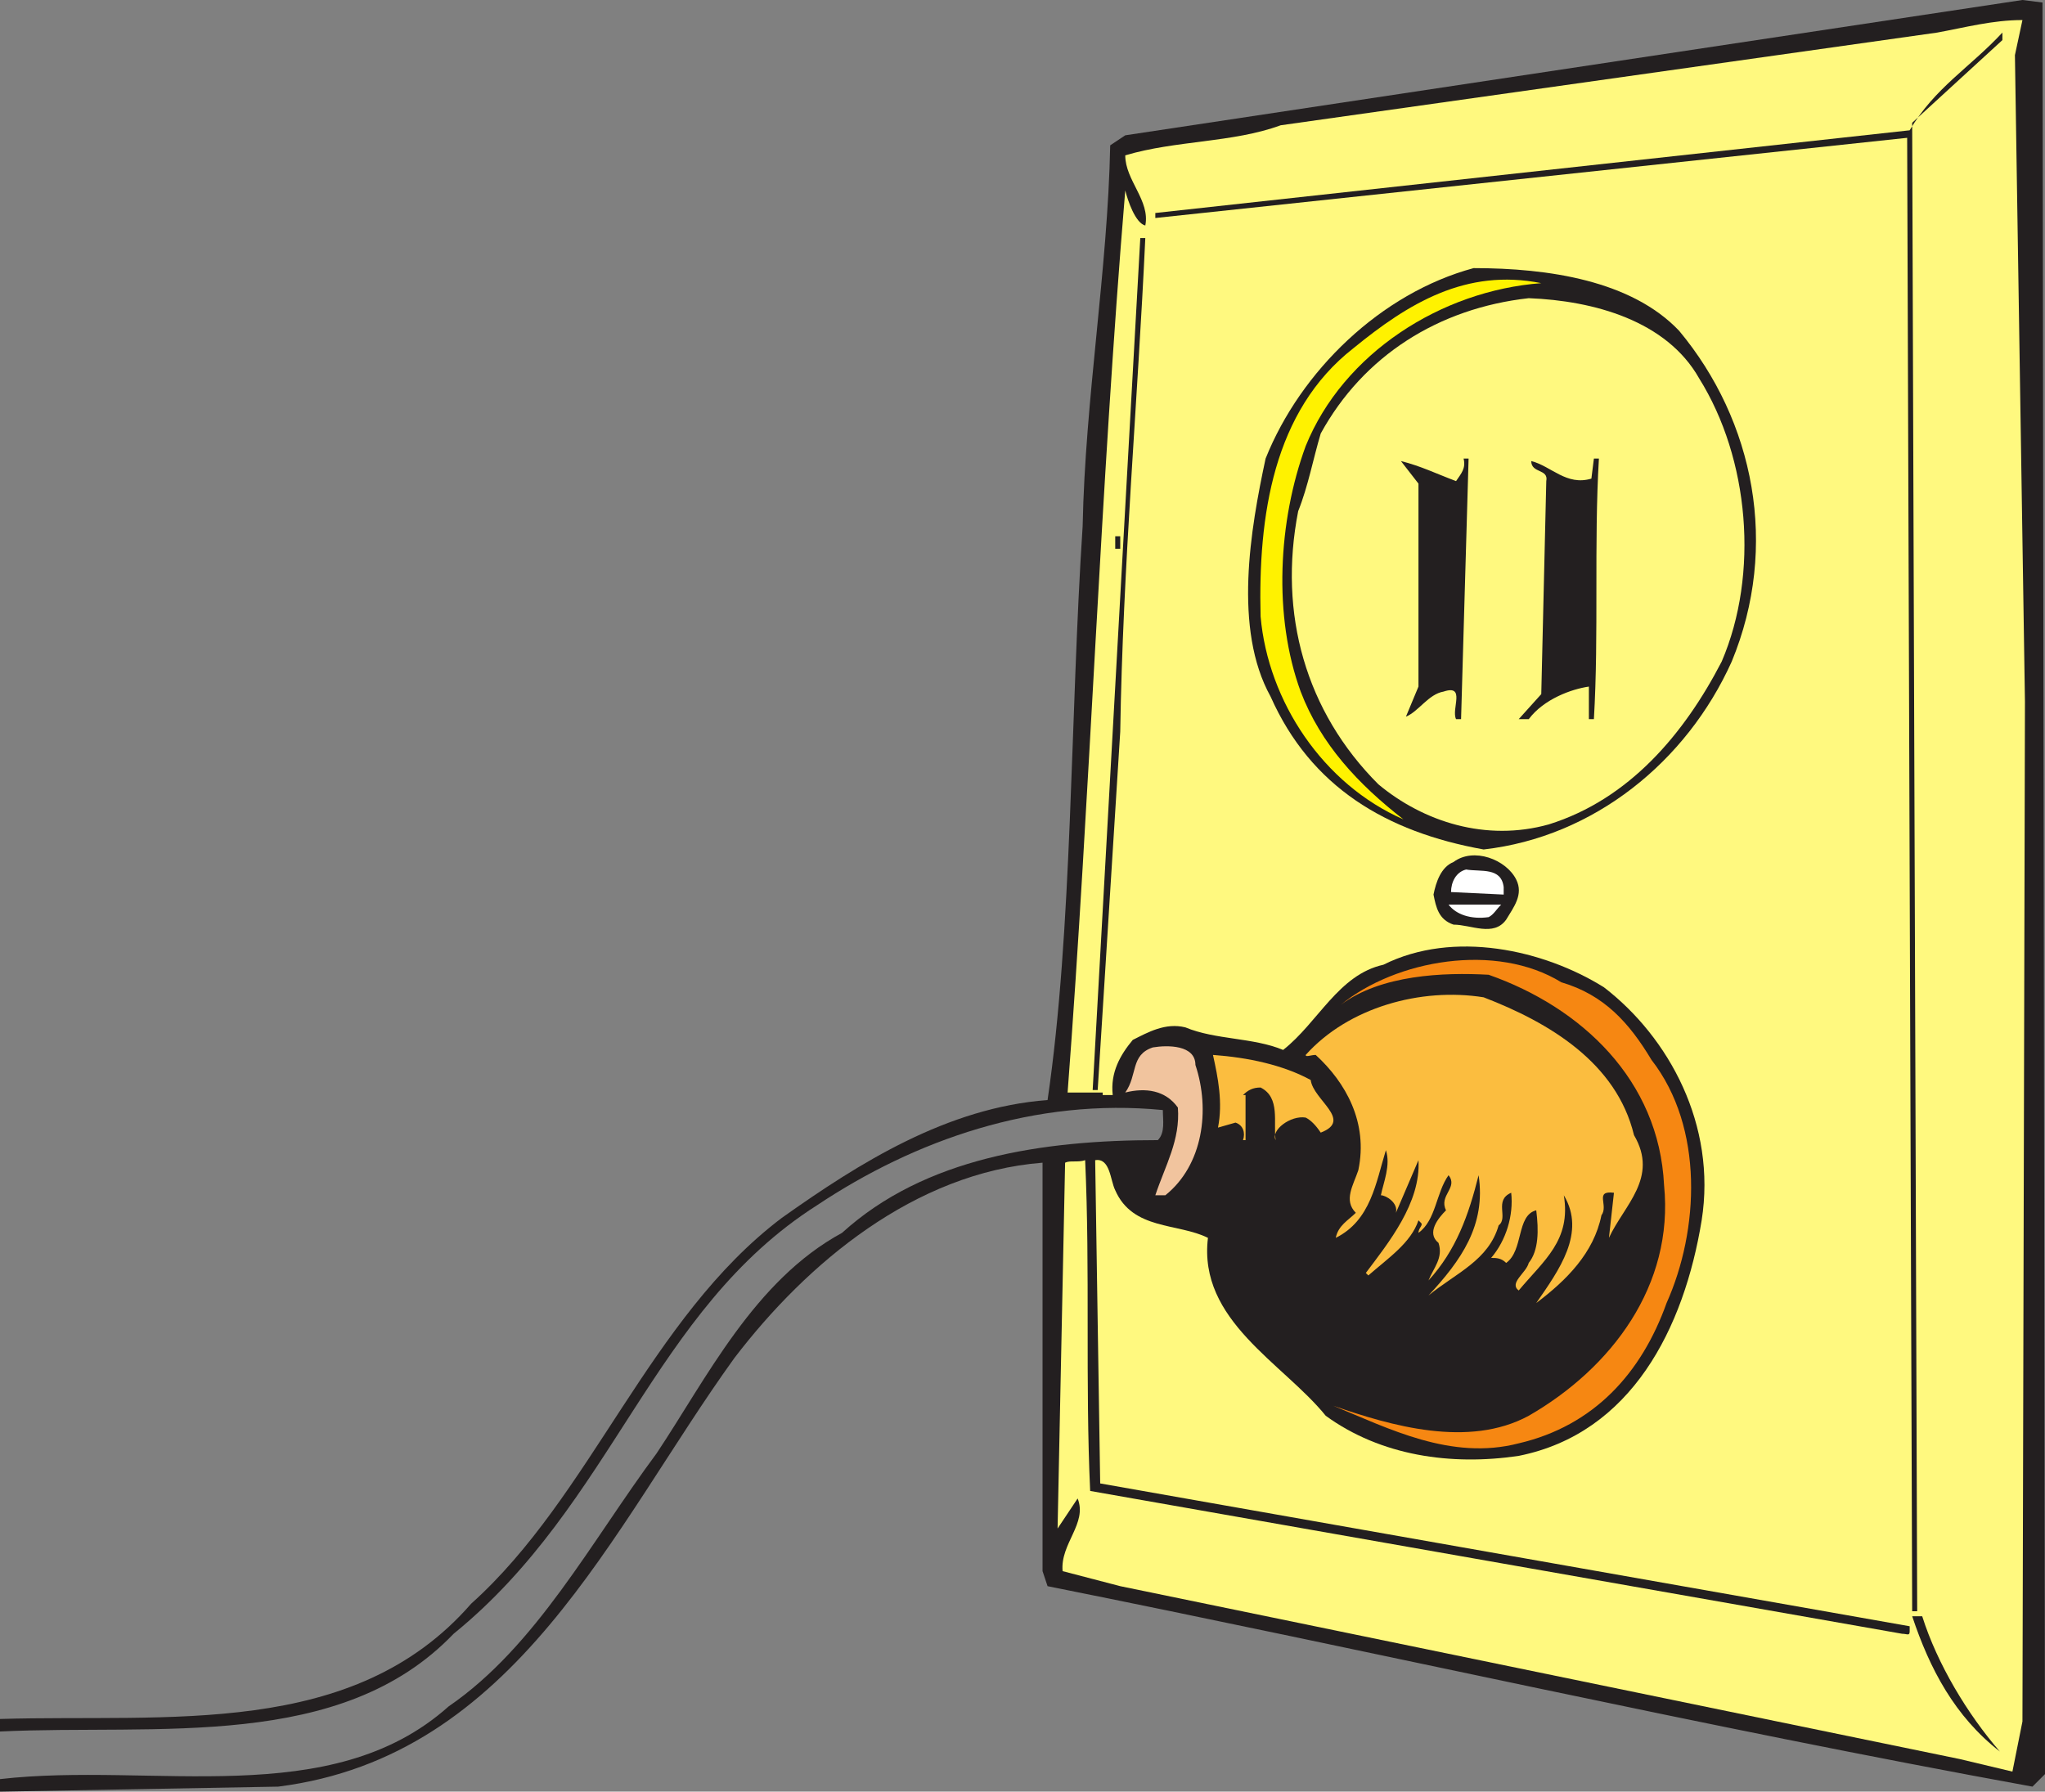 <svg xmlns="http://www.w3.org/2000/svg" width="612" height="536.25"><rect width="100%" height="100%" fill="#808080" stroke="none"/><path fill="#231f20" fill-rule="evenodd" d="m612 531-3.75 3.75c-99-18-197.25-40.5-294.75-60l-1.5-4.5V348c-38.25 3-70.5 30-92.25 58.5-36.75 51-65.25 119.25-136.5 128.25L0 536.25v-3.75c45.75-5.25 99 9.75 134.25-21.75 26.25-18 42.75-49.5 62.25-75.75 15-22.5 29.25-51.75 55.5-66 24.75-22.5 60-27.75 94.5-27.75 2.25-2.25 1.5-6 1.5-9-38.25-3.75-74.25 9-103.5 28.5C195 392.25 183.75 450 135.75 489 102 524.25 47.25 516 0 518.25v-3.75c50.25-1.5 105.75 6 141-34.5 36-32.25 53.25-85.5 93-115.5 23.25-16.5 49.5-33 79.5-35.25 7.5-51 6.75-114.75 10.5-171.75.75-38.25 7.5-76.5 8.25-114l4.5-3L605.25 0l6 .75L612 531"/><path fill="#fff97f" fill-rule="evenodd" d="m603 16.5 3 193.5-.75 305.25-3 15-15.75-3.75-251.25-51.75-17.25-4.5c-.75-8.25 7.5-14.25 4.5-21.75l-6 9 2.25-109.5c1.5-.75 3.75 0 6-.75 1.5 33 0 66.75 1.5 99l243 42.75c1.5 0 2.25.75 2.25-.75v-1.5L329.25 444l-1.5-96.75c4.5-.75 4.5 6 6 9 5.25 12 18.75 9.75 27.75 14.25-3 24.75 22.5 37.5 35.25 53.25 16.5 12 37.5 15 57.75 12 33.75-6.75 49.5-38.25 54.75-70.5 4.5-28.5-9.75-54.75-29.25-69.75-18-11.25-45-17.25-66-6.75-13.5 3-19.5 17.25-30 25.5-9-3.75-20.25-3-29.25-6.75-6-1.5-11.25 1.5-15.75 3.75-3.75 4.5-6.75 9.75-6 16.5h-3V327h-10.5c6.75-89.25 9.75-180 17.25-270 .75 3 3 9.75 6 10.5 1.5-7.5-6-13.5-6-21 15-4.5 32.25-3.75 46.5-9l196.5-27.75C588 8.25 596.25 6 605.25 6L603 16.5"/><path fill="#231f20" fill-rule="evenodd" d="m572.25 36.75 1.5 445.5h-1.5l-1.5-441-225 24v-1.5L571.5 39c7.5-12.75 18-18.75 27.75-29.25V12l-27 24.75m-229.5 34.5c-2.25 48.75-6.75 99-7.5 147.75l-6.75 107.25H327l14.25-255h1.5"/><path fill="#231f20" fill-rule="evenodd" d="M502.5 99c22.5 27 30 64.5 15.75 99-13.5 30-41.25 52.5-74.25 56.25-29.25-5.25-51.75-18.75-63.75-45.75-11.25-20.25-6-50.25-1.5-71.25 10.5-26.25 34.5-49.5 62.25-57 22.5 0 47.25 3.75 61.5 18.75"/><path fill="#fff200" fill-rule="evenodd" d="M461.25 84.75c-30 2.25-59.25 21-70.5 48.75-8.25 22.5-9.75 51-1.5 73.5 6 15.75 17.25 27.75 30.75 38.25-24-10.5-40.5-35.25-42.75-60.75-.75-30 3.75-61.5 27.75-80.25 16.5-13.5 33.75-24 56.25-19.5"/><path fill="#fff97f" fill-rule="evenodd" d="M508.5 113.25c15 24 18 58.5 6.75 84.75-11.25 21.75-27.75 41.25-51.75 48.75-18.75 5.25-37.5-.75-51-12-21.75-21.75-30-51-24-81.75 3-7.5 4.5-15.75 6.75-23.25 12.75-23.25 35.25-37.5 62.25-40.5 19.5.75 41.25 6.75 51 24"/><path fill="#231f20" fill-rule="evenodd" d="M478.5 137.25c-1.5 25.5 0 52.5-1.5 78h-1.5v-9.75c-5.25.75-13.5 3.75-18 9.75h-3l6.75-7.5 1.5-63.75c.75-3.75-4.5-2.25-4.5-6 6 1.5 10.5 7.5 18 5.25l.75-6h1.5m-41.25 78h-1.5c-1.5-3 3-10.5-3.75-8.25-4.5.75-7.5 6-11.25 7.5l3.75-9v-60.75l-5.25-6.75c6 1.5 10.5 3.75 16.5 6 1.5-2.25 3-3.75 2.25-6.75h1.5l-2.25 78m-103.5-54.75h1.5v3.75h-1.5v-3.75m120 102.75c2.25 4.5-.75 8.25-3 12-3.75 5.25-10.5 1.5-15.75 1.5-4.5-1.5-5.25-5.25-6-9 .75-3.75 2.25-8.25 6-9.75 6-4.5 15.75-.75 18.75 5.25"/><path fill="#fff" fill-rule="evenodd" d="M450 265.5v2.25l-15.75-.75c0-3 1.5-6 4.5-6.75 4.5.75 10.5-.75 11.25 5.25m-.75 5.25c-1.5 1.5-2.25 3-3.75 3.75-5.25.75-9.75-.75-12-3.75h15.75"/><path fill="#f68712" fill-rule="evenodd" d="M494.25 317.25c15.75 20.25 14.25 51 4.5 72.75-7.5 21-21.75 36.75-44.25 42-20.25 5.25-39-4.5-55.5-11.25 17.25 6 40.5 12.75 58.5 3 24.75-14.25 43.5-39 40.5-69-1.5-31.5-24.75-53.25-52.5-63-13.5-.75-32.25 0-44.25 9 16.5-13.5 46.5-18.75 66-6.75 12.75 3.75 20.25 12 27 23.25"/><path fill="#fbbd3f" fill-rule="evenodd" d="M489 339.75c7.5 12.75-3 21-7.5 30.75L483 357c-6-.75-1.5 3.75-3.75 6.75-2.25 11.25-10.5 19.5-19.5 26.25 6.75-9.75 15-21 8.25-32.25 2.25 13.5-6 19.5-13.5 28.5-3-2.25 2.25-5.25 3-8.25 3-3.75 3-9.75 2.25-15.75-6 1.5-3.75 12-9 15.75-1.5-1.5-3-1.5-4.5-1.5 4.5-5.25 6.75-12.75 6-19.5-5.25 2.25-.75 7.5-3.75 9.75-3 10.5-12.75 14.25-21 21 9.75-10.5 17.25-21 15-36-3 12-6.75 22.5-15 31.5 1.5-3.75 4.5-6.75 3-11.25-3.75-3 0-7.5 2.25-9.75-2.25-4.5 3.75-6.75.75-10.5-3.75 5.25-3.75 13.5-9 17.25 0-1.5 1.5-2.25.75-3l-.75-.75c-2.25 6.75-9 11.25-15 16.5l-.75-.75c6.75-9 16.5-21 15.75-33.75L417.75 363c.75-3-3-5.25-4.5-5.25.75-3.75 3-9 1.5-13.5-3 9.75-4.5 21-15 26.25.75-3.75 3.75-5.25 6-7.5-3.75-3.75-.75-8.25.75-12.75 3-14.25-3.75-26.25-12.75-34.5-1.5 0-3 .75-3 0 12.75-14.25 34.5-20.25 53.25-17.25 19.5 7.5 39.75 19.5 45 41.25"/><path fill="#f1c49e" fill-rule="evenodd" d="M357.75 318.75c4.5 13.5 2.25 30-9 39h-3c3-9 7.5-16.5 6.75-26.25-3.75-5.25-9.75-6-15.75-4.5 3.75-5.25 1.5-11.25 8.25-13.5 4.5-.75 12.75-.75 12.75 5.25"/><path fill="#fbbd3f" fill-rule="evenodd" d="M392.25 323.25c.75 6 12.75 12 3 15.75-1.5-2.25-3-3.75-4.5-4.5-4.5-.75-10.5 3.75-9 6.75-.75-5.25 1.5-12.75-4.5-15.75-2.25 0-3.75.75-5.25 2.25h.75v13.5H372c.75-2.25 0-4.5-2.25-5.25l-5.25 1.5c1.5-7.5 0-15-1.5-21.75 10.5.75 21 3 29.25 7.5"/><path fill="#fff" fill-rule="evenodd" d="m393.75 416.25 1.5 1.5-1.5-1.5"/><path fill="#231f20" fill-rule="evenodd" d="M575.25 483.75c4.5 14.25 13.5 29.25 23.25 40.5-13.5-10.5-21-24.75-26.25-40.5h3"/></svg>
